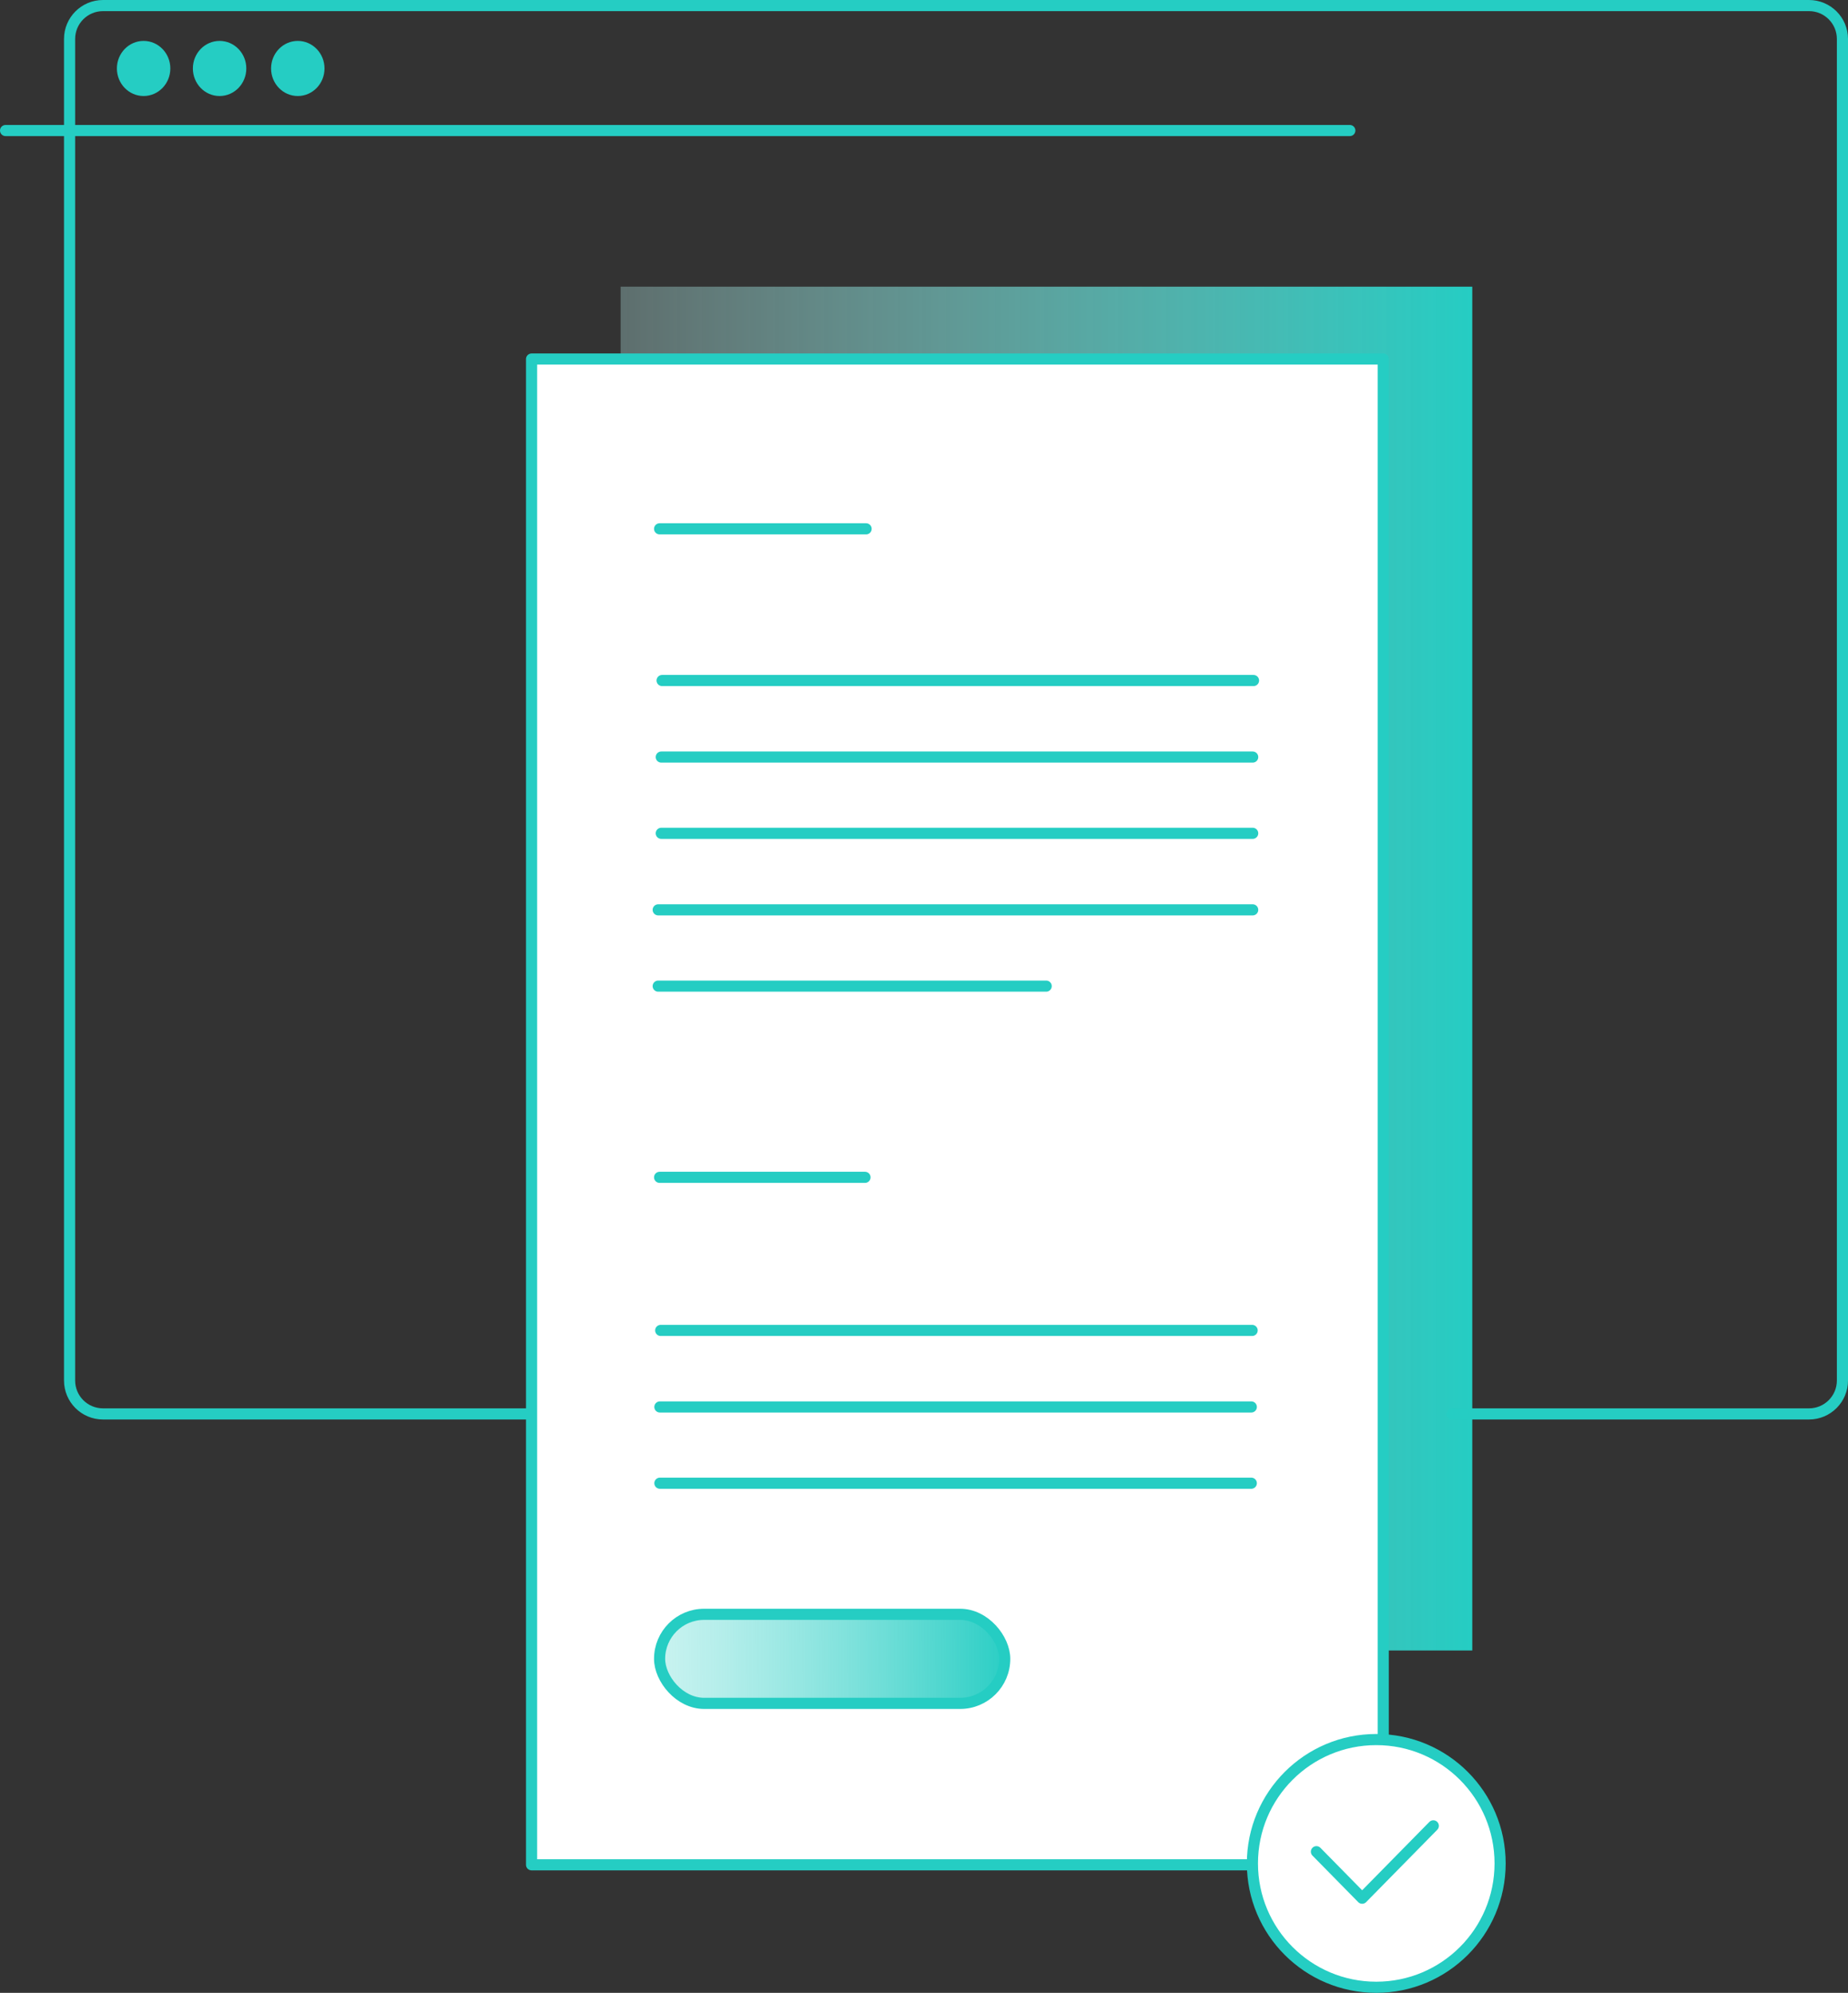 <?xml version="1.0" encoding="UTF-8"?> <svg xmlns="http://www.w3.org/2000/svg" width="664" height="716" viewBox="0 0 664 716" fill="none"><rect x="0" y="0" width="664" height="716" fill="#333333" stroke="none"/> <path d="M51.6 34.499C56.902 34.499 61.2 30.067 61.2 24.599C61.2 19.132 56.902 14.699 51.6 14.699C46.298 14.699 42 19.132 42 24.599C42 30.067 46.298 34.499 51.6 34.499Z" fill="#25CDC3"></path> <path d="M78.9 34.499C84.202 34.499 88.5 30.067 88.5 24.599C88.5 19.132 84.202 14.699 78.9 14.699C73.598 14.699 69.3 19.132 69.3 24.599C69.3 30.067 73.598 34.499 78.9 34.499Z" fill="#25CDC3"></path> <path d="M106.999 34.499C112.301 34.499 116.599 30.067 116.599 24.599C116.599 19.132 112.301 14.699 106.999 14.699C101.697 14.699 97.399 19.132 97.399 24.599C97.399 30.067 101.697 34.499 106.999 34.499Z" fill="#25CDC3"></path> <path d="M529 103H223V593H529V103Z" fill="url(#paint0_linear)"></path> <path d="M2 46.898H485" stroke="#25CDC3" stroke-width="4" stroke-miterlimit="10" stroke-linecap="round" stroke-linejoin="round"></path> <path d="M497 129H191V670H497V129Z" fill="white" stroke="#25CDC3" stroke-width="4" stroke-miterlimit="10" stroke-linecap="round" stroke-linejoin="round"></path> <path d="M237.9 244.5H450.4" stroke="#25CDC3" stroke-width="4" stroke-miterlimit="10" stroke-linecap="round" stroke-linejoin="round"></path> <path d="M237.4 478H449.9" stroke="#25CDC3" stroke-width="4" stroke-miterlimit="10" stroke-linecap="round" stroke-linejoin="round"></path> <path d="M237.601 272H450.101" stroke="#25CDC3" stroke-width="4" stroke-miterlimit="10" stroke-linecap="round" stroke-linejoin="round"></path> <path d="M237.101 505.5H449.601" stroke="#25CDC3" stroke-width="4" stroke-miterlimit="10" stroke-linecap="round" stroke-linejoin="round"></path> <path d="M237.601 299.398H450.101" stroke="#25CDC3" stroke-width="4" stroke-miterlimit="10" stroke-linecap="round" stroke-linejoin="round"></path> <path d="M237.101 532.898H449.601" stroke="#25CDC3" stroke-width="4" stroke-miterlimit="10" stroke-linecap="round" stroke-linejoin="round"></path> <path d="M236.5 326.898H450.1" stroke="#25CDC3" stroke-width="4" stroke-miterlimit="10" stroke-linecap="round" stroke-linejoin="round"></path> <path d="M236.5 354.301H375.9" stroke="#25CDC3" stroke-width="4" stroke-miterlimit="10" stroke-linecap="round" stroke-linejoin="round"></path> <path d="M237 423H310.8" stroke="#25CDC3" stroke-width="4" stroke-miterlimit="10" stroke-linecap="round" stroke-linejoin="round"></path> <path d="M237 190H311.2" stroke="#25CDC3" stroke-width="4" stroke-miterlimit="10" stroke-linecap="round" stroke-linejoin="round"></path> <path d="M190.25 508H37C30.373 508 25 502.627 25 496V14C25 7.373 30.373 2 37 2H650C656.627 2 662 7.373 662 14V496C662 502.627 656.627 508 650 508H521.75" stroke="#25CDC3" stroke-width="4" stroke-linecap="round" stroke-linejoin="round"></path> <rect x="237" y="580" width="124" height="32" rx="16" fill="url(#paint1_linear)" stroke="#25CDC3" stroke-width="4"></rect> <path d="M494.5 714C519.077 714 539 694.077 539 669.5C539 644.923 519.077 625 494.5 625C469.923 625 450 644.923 450 669.5C450 694.077 469.923 714 494.5 714Z" fill="white" stroke="#25CDC3" stroke-width="4" stroke-miterlimit="10" stroke-linecap="round" stroke-linejoin="round"></path> <path d="M473 665.286L489.435 682L515 656" stroke="#25CDC3" stroke-width="4" stroke-miterlimit="10" stroke-linecap="round" stroke-linejoin="round"></path> <defs> <linearGradient id="paint0_linear" x1="529" y1="103" x2="80.5" y2="103" gradientUnits="userSpaceOnUse"> <stop stop-color="#25CDC3"></stop> <stop offset="1" stop-color="white" stop-opacity="0"></stop> </linearGradient> <linearGradient id="paint1_linear" x1="364.5" y1="599.5" x2="110.5" y2="601" gradientUnits="userSpaceOnUse"> <stop stop-color="#25CDC3"></stop> <stop offset="1" stop-color="white" stop-opacity="0"></stop> </linearGradient> </defs> </svg> 
